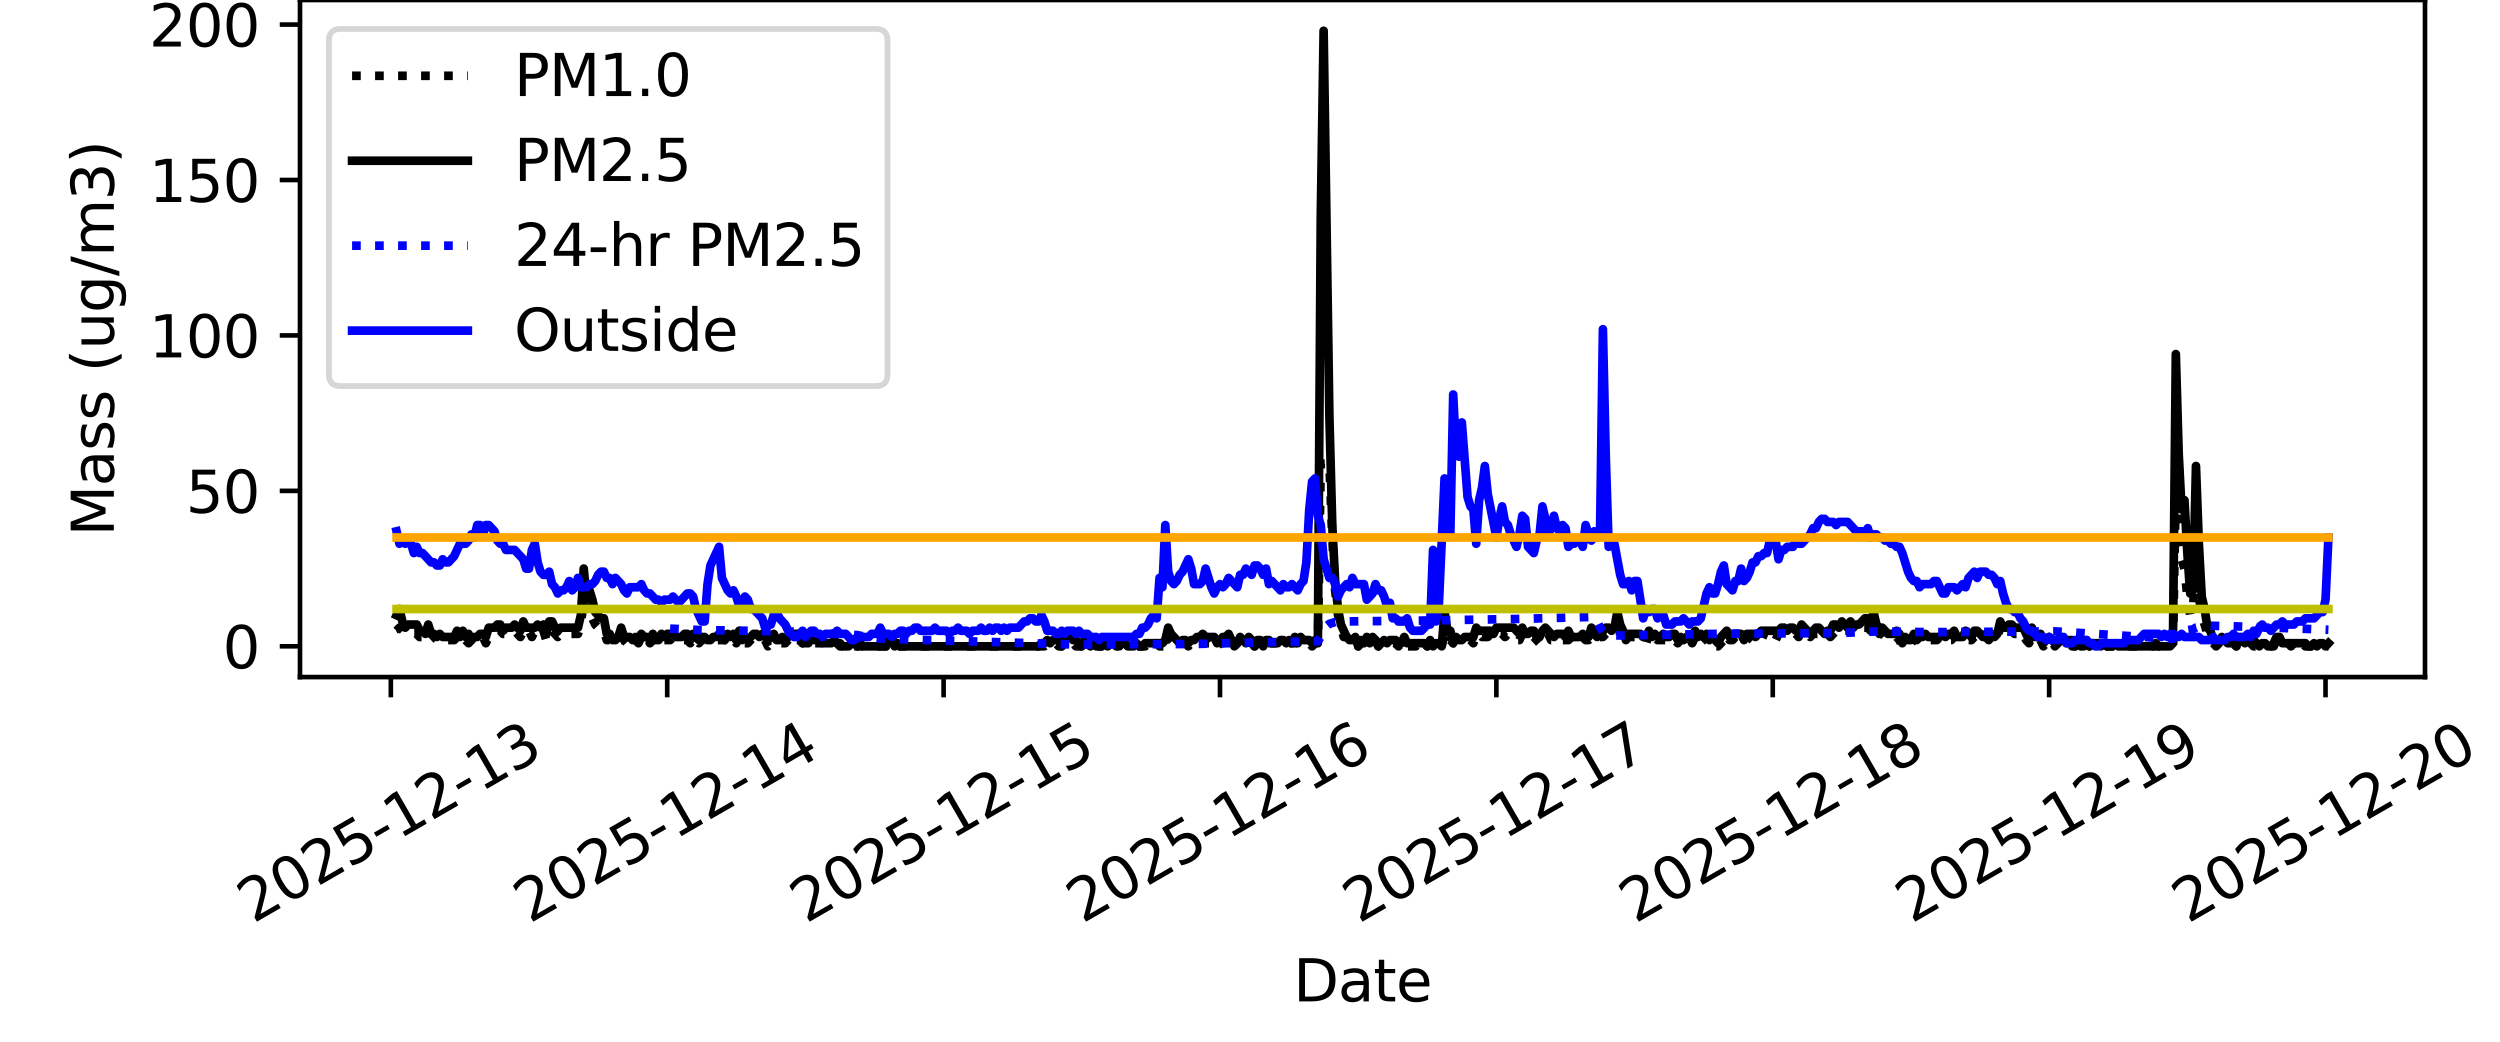 <?xml version="1.0" encoding="utf-8" standalone="no"?>
<!DOCTYPE svg PUBLIC "-//W3C//DTD SVG 1.1//EN"
  "http://www.w3.org/Graphics/SVG/1.1/DTD/svg11.dtd">
<svg xmlns:xlink="http://www.w3.org/1999/xlink" width="432pt" height="180pt" viewBox="0 0 432 180" xmlns="http://www.w3.org/2000/svg" version="1.1">
 <defs>
  <style type="text/css">*{stroke-linejoin: round; stroke-linecap: butt}</style>
 </defs>
 <g id="figure_1">
  <g id="patch_1">
   <path d="M 0 180 
L 432 180 
L 432 0 
L 0 0 
z
" style="fill: #ffffff"/>
  </g>
  <g id="axes_1">
   <g id="patch_2">
    <path d="M 51.84 117 
L 419.04 117 
L 419.04 0 
L 51.84 0 
z
" style="fill: #ffffff"/>
   </g>
   <g id="matplotlib.axis_1">
    <g id="xtick_1">
     <g id="line2d_1">
      <defs>
       <path id="m984c0b0da3" d="M 0 0 
L 0 3.5 
" style="stroke: #000000; stroke-width: 0.8"/>
      </defs>
      <g>
       <use xlink:href="#m984c0b0da3" x="67.535" y="117" style="stroke: #000000; stroke-width: 0.8"/>
      </g>
     </g>
     <g id="text_1">
      <!-- 2025-12-13 -->
      <g transform="translate(43.75 159.638) rotate(-30) scale(0.1 -0.1)">
       <defs>
        <path id="DejaVuSans-32" d="M 1228 531 
L 3431 531 
L 3431 0 
L 469 0 
L 469 531 
Q 828 903 1448 1529 
Q 2069 2156 2228 2338 
Q 2531 2678 2651 2914 
Q 2772 3150 2772 3378 
Q 2772 3750 2511 3984 
Q 2250 4219 1831 4219 
Q 1534 4219 1204 4116 
Q 875 4013 500 3803 
L 500 4441 
Q 881 4594 1212 4672 
Q 1544 4750 1819 4750 
Q 2544 4750 2975 4387 
Q 3406 4025 3406 3419 
Q 3406 3131 3298 2873 
Q 3191 2616 2906 2266 
Q 2828 2175 2409 1742 
Q 1991 1309 1228 531 
z
" transform="scale(0.016)"/>
        <path id="DejaVuSans-30" d="M 2034 4250 
Q 1547 4250 1301 3770 
Q 1056 3291 1056 2328 
Q 1056 1369 1301 889 
Q 1547 409 2034 409 
Q 2525 409 2770 889 
Q 3016 1369 3016 2328 
Q 3016 3291 2770 3770 
Q 2525 4250 2034 4250 
z
M 2034 4750 
Q 2819 4750 3233 4129 
Q 3647 3509 3647 2328 
Q 3647 1150 3233 529 
Q 2819 -91 2034 -91 
Q 1250 -91 836 529 
Q 422 1150 422 2328 
Q 422 3509 836 4129 
Q 1250 4750 2034 4750 
z
" transform="scale(0.016)"/>
        <path id="DejaVuSans-35" d="M 691 4666 
L 3169 4666 
L 3169 4134 
L 1269 4134 
L 1269 2991 
Q 1406 3038 1543 3061 
Q 1681 3084 1819 3084 
Q 2600 3084 3056 2656 
Q 3513 2228 3513 1497 
Q 3513 744 3044 326 
Q 2575 -91 1722 -91 
Q 1428 -91 1123 -41 
Q 819 9 494 109 
L 494 744 
Q 775 591 1075 516 
Q 1375 441 1709 441 
Q 2250 441 2565 725 
Q 2881 1009 2881 1497 
Q 2881 1984 2565 2268 
Q 2250 2553 1709 2553 
Q 1456 2553 1204 2497 
Q 953 2441 691 2322 
L 691 4666 
z
" transform="scale(0.016)"/>
        <path id="DejaVuSans-2d" d="M 313 2009 
L 1997 2009 
L 1997 1497 
L 313 1497 
L 313 2009 
z
" transform="scale(0.016)"/>
        <path id="DejaVuSans-31" d="M 794 531 
L 1825 531 
L 1825 4091 
L 703 3866 
L 703 4441 
L 1819 4666 
L 2450 4666 
L 2450 531 
L 3481 531 
L 3481 0 
L 794 0 
L 794 531 
z
" transform="scale(0.016)"/>
        <path id="DejaVuSans-33" d="M 2597 2516 
Q 3050 2419 3304 2112 
Q 3559 1806 3559 1356 
Q 3559 666 3084 287 
Q 2609 -91 1734 -91 
Q 1441 -91 1130 -33 
Q 819 25 488 141 
L 488 750 
Q 750 597 1062 519 
Q 1375 441 1716 441 
Q 2309 441 2620 675 
Q 2931 909 2931 1356 
Q 2931 1769 2642 2001 
Q 2353 2234 1838 2234 
L 1294 2234 
L 1294 2753 
L 1863 2753 
Q 2328 2753 2575 2939 
Q 2822 3125 2822 3475 
Q 2822 3834 2567 4026 
Q 2313 4219 1838 4219 
Q 1578 4219 1281 4162 
Q 984 4106 628 3988 
L 628 4550 
Q 988 4650 1302 4700 
Q 1616 4750 1894 4750 
Q 2613 4750 3031 4423 
Q 3450 4097 3450 3541 
Q 3450 3153 3228 2886 
Q 3006 2619 2597 2516 
z
" transform="scale(0.016)"/>
       </defs>
       <use xlink:href="#DejaVuSans-32"/>
       <use xlink:href="#DejaVuSans-30" x="63.623"/>
       <use xlink:href="#DejaVuSans-32" x="127.246"/>
       <use xlink:href="#DejaVuSans-35" x="190.869"/>
       <use xlink:href="#DejaVuSans-2d" x="254.492"/>
       <use xlink:href="#DejaVuSans-31" x="290.576"/>
       <use xlink:href="#DejaVuSans-32" x="354.199"/>
       <use xlink:href="#DejaVuSans-2d" x="417.822"/>
       <use xlink:href="#DejaVuSans-31" x="453.906"/>
       <use xlink:href="#DejaVuSans-33" x="517.529"/>
      </g>
     </g>
    </g>
    <g id="xtick_2">
     <g id="line2d_2">
      <g>
       <use xlink:href="#m984c0b0da3" x="115.295" y="117" style="stroke: #000000; stroke-width: 0.8"/>
      </g>
     </g>
     <g id="text_2">
      <!-- 2025-12-14 -->
      <g transform="translate(91.51 159.638) rotate(-30) scale(0.1 -0.1)">
       <defs>
        <path id="DejaVuSans-34" d="M 2419 4116 
L 825 1625 
L 2419 1625 
L 2419 4116 
z
M 2253 4666 
L 3047 4666 
L 3047 1625 
L 3713 1625 
L 3713 1100 
L 3047 1100 
L 3047 0 
L 2419 0 
L 2419 1100 
L 313 1100 
L 313 1709 
L 2253 4666 
z
" transform="scale(0.016)"/>
       </defs>
       <use xlink:href="#DejaVuSans-32"/>
       <use xlink:href="#DejaVuSans-30" x="63.623"/>
       <use xlink:href="#DejaVuSans-32" x="127.246"/>
       <use xlink:href="#DejaVuSans-35" x="190.869"/>
       <use xlink:href="#DejaVuSans-2d" x="254.492"/>
       <use xlink:href="#DejaVuSans-31" x="290.576"/>
       <use xlink:href="#DejaVuSans-32" x="354.199"/>
       <use xlink:href="#DejaVuSans-2d" x="417.822"/>
       <use xlink:href="#DejaVuSans-31" x="453.906"/>
       <use xlink:href="#DejaVuSans-34" x="517.529"/>
      </g>
     </g>
    </g>
    <g id="xtick_3">
     <g id="line2d_3">
      <g>
       <use xlink:href="#m984c0b0da3" x="163.054" y="117" style="stroke: #000000; stroke-width: 0.8"/>
      </g>
     </g>
     <g id="text_3">
      <!-- 2025-12-15 -->
      <g transform="translate(139.269 159.638) rotate(-30) scale(0.1 -0.1)">
       <use xlink:href="#DejaVuSans-32"/>
       <use xlink:href="#DejaVuSans-30" x="63.623"/>
       <use xlink:href="#DejaVuSans-32" x="127.246"/>
       <use xlink:href="#DejaVuSans-35" x="190.869"/>
       <use xlink:href="#DejaVuSans-2d" x="254.492"/>
       <use xlink:href="#DejaVuSans-31" x="290.576"/>
       <use xlink:href="#DejaVuSans-32" x="354.199"/>
       <use xlink:href="#DejaVuSans-2d" x="417.822"/>
       <use xlink:href="#DejaVuSans-31" x="453.906"/>
       <use xlink:href="#DejaVuSans-35" x="517.529"/>
      </g>
     </g>
    </g>
    <g id="xtick_4">
     <g id="line2d_4">
      <g>
       <use xlink:href="#m984c0b0da3" x="210.814" y="117" style="stroke: #000000; stroke-width: 0.8"/>
      </g>
     </g>
     <g id="text_4">
      <!-- 2025-12-16 -->
      <g transform="translate(187.028 159.638) rotate(-30) scale(0.1 -0.1)">
       <defs>
        <path id="DejaVuSans-36" d="M 2113 2584 
Q 1688 2584 1439 2293 
Q 1191 2003 1191 1497 
Q 1191 994 1439 701 
Q 1688 409 2113 409 
Q 2538 409 2786 701 
Q 3034 994 3034 1497 
Q 3034 2003 2786 2293 
Q 2538 2584 2113 2584 
z
M 3366 4563 
L 3366 3988 
Q 3128 4100 2886 4159 
Q 2644 4219 2406 4219 
Q 1781 4219 1451 3797 
Q 1122 3375 1075 2522 
Q 1259 2794 1537 2939 
Q 1816 3084 2150 3084 
Q 2853 3084 3261 2657 
Q 3669 2231 3669 1497 
Q 3669 778 3244 343 
Q 2819 -91 2113 -91 
Q 1303 -91 875 529 
Q 447 1150 447 2328 
Q 447 3434 972 4092 
Q 1497 4750 2381 4750 
Q 2619 4750 2861 4703 
Q 3103 4656 3366 4563 
z
" transform="scale(0.016)"/>
       </defs>
       <use xlink:href="#DejaVuSans-32"/>
       <use xlink:href="#DejaVuSans-30" x="63.623"/>
       <use xlink:href="#DejaVuSans-32" x="127.246"/>
       <use xlink:href="#DejaVuSans-35" x="190.869"/>
       <use xlink:href="#DejaVuSans-2d" x="254.492"/>
       <use xlink:href="#DejaVuSans-31" x="290.576"/>
       <use xlink:href="#DejaVuSans-32" x="354.199"/>
       <use xlink:href="#DejaVuSans-2d" x="417.822"/>
       <use xlink:href="#DejaVuSans-31" x="453.906"/>
       <use xlink:href="#DejaVuSans-36" x="517.529"/>
      </g>
     </g>
    </g>
    <g id="xtick_5">
     <g id="line2d_5">
      <g>
       <use xlink:href="#m984c0b0da3" x="258.573" y="117" style="stroke: #000000; stroke-width: 0.8"/>
      </g>
     </g>
     <g id="text_5">
      <!-- 2025-12-17 -->
      <g transform="translate(234.788 159.638) rotate(-30) scale(0.1 -0.1)">
       <defs>
        <path id="DejaVuSans-37" d="M 525 4666 
L 3525 4666 
L 3525 4397 
L 1831 0 
L 1172 0 
L 2766 4134 
L 525 4134 
L 525 4666 
z
" transform="scale(0.016)"/>
       </defs>
       <use xlink:href="#DejaVuSans-32"/>
       <use xlink:href="#DejaVuSans-30" x="63.623"/>
       <use xlink:href="#DejaVuSans-32" x="127.246"/>
       <use xlink:href="#DejaVuSans-35" x="190.869"/>
       <use xlink:href="#DejaVuSans-2d" x="254.492"/>
       <use xlink:href="#DejaVuSans-31" x="290.576"/>
       <use xlink:href="#DejaVuSans-32" x="354.199"/>
       <use xlink:href="#DejaVuSans-2d" x="417.822"/>
       <use xlink:href="#DejaVuSans-31" x="453.906"/>
       <use xlink:href="#DejaVuSans-37" x="517.529"/>
      </g>
     </g>
    </g>
    <g id="xtick_6">
     <g id="line2d_6">
      <g>
       <use xlink:href="#m984c0b0da3" x="306.332" y="117" style="stroke: #000000; stroke-width: 0.8"/>
      </g>
     </g>
     <g id="text_6">
      <!-- 2025-12-18 -->
      <g transform="translate(282.547 159.638) rotate(-30) scale(0.1 -0.1)">
       <defs>
        <path id="DejaVuSans-38" d="M 2034 2216 
Q 1584 2216 1326 1975 
Q 1069 1734 1069 1313 
Q 1069 891 1326 650 
Q 1584 409 2034 409 
Q 2484 409 2743 651 
Q 3003 894 3003 1313 
Q 3003 1734 2745 1975 
Q 2488 2216 2034 2216 
z
M 1403 2484 
Q 997 2584 770 2862 
Q 544 3141 544 3541 
Q 544 4100 942 4425 
Q 1341 4750 2034 4750 
Q 2731 4750 3128 4425 
Q 3525 4100 3525 3541 
Q 3525 3141 3298 2862 
Q 3072 2584 2669 2484 
Q 3125 2378 3379 2068 
Q 3634 1759 3634 1313 
Q 3634 634 3220 271 
Q 2806 -91 2034 -91 
Q 1263 -91 848 271 
Q 434 634 434 1313 
Q 434 1759 690 2068 
Q 947 2378 1403 2484 
z
M 1172 3481 
Q 1172 3119 1398 2916 
Q 1625 2713 2034 2713 
Q 2441 2713 2670 2916 
Q 2900 3119 2900 3481 
Q 2900 3844 2670 4047 
Q 2441 4250 2034 4250 
Q 1625 4250 1398 4047 
Q 1172 3844 1172 3481 
z
" transform="scale(0.016)"/>
       </defs>
       <use xlink:href="#DejaVuSans-32"/>
       <use xlink:href="#DejaVuSans-30" x="63.623"/>
       <use xlink:href="#DejaVuSans-32" x="127.246"/>
       <use xlink:href="#DejaVuSans-35" x="190.869"/>
       <use xlink:href="#DejaVuSans-2d" x="254.492"/>
       <use xlink:href="#DejaVuSans-31" x="290.576"/>
       <use xlink:href="#DejaVuSans-32" x="354.199"/>
       <use xlink:href="#DejaVuSans-2d" x="417.822"/>
       <use xlink:href="#DejaVuSans-31" x="453.906"/>
       <use xlink:href="#DejaVuSans-38" x="517.529"/>
      </g>
     </g>
    </g>
    <g id="xtick_7">
     <g id="line2d_7">
      <g>
       <use xlink:href="#m984c0b0da3" x="354.092" y="117" style="stroke: #000000; stroke-width: 0.8"/>
      </g>
     </g>
     <g id="text_7">
      <!-- 2025-12-19 -->
      <g transform="translate(330.307 159.638) rotate(-30) scale(0.1 -0.1)">
       <defs>
        <path id="DejaVuSans-39" d="M 703 97 
L 703 672 
Q 941 559 1184 500 
Q 1428 441 1663 441 
Q 2288 441 2617 861 
Q 2947 1281 2994 2138 
Q 2813 1869 2534 1725 
Q 2256 1581 1919 1581 
Q 1219 1581 811 2004 
Q 403 2428 403 3163 
Q 403 3881 828 4315 
Q 1253 4750 1959 4750 
Q 2769 4750 3195 4129 
Q 3622 3509 3622 2328 
Q 3622 1225 3098 567 
Q 2575 -91 1691 -91 
Q 1453 -91 1209 -44 
Q 966 3 703 97 
z
M 1959 2075 
Q 2384 2075 2632 2365 
Q 2881 2656 2881 3163 
Q 2881 3666 2632 3958 
Q 2384 4250 1959 4250 
Q 1534 4250 1286 3958 
Q 1038 3666 1038 3163 
Q 1038 2656 1286 2365 
Q 1534 2075 1959 2075 
z
" transform="scale(0.016)"/>
       </defs>
       <use xlink:href="#DejaVuSans-32"/>
       <use xlink:href="#DejaVuSans-30" x="63.623"/>
       <use xlink:href="#DejaVuSans-32" x="127.246"/>
       <use xlink:href="#DejaVuSans-35" x="190.869"/>
       <use xlink:href="#DejaVuSans-2d" x="254.492"/>
       <use xlink:href="#DejaVuSans-31" x="290.576"/>
       <use xlink:href="#DejaVuSans-32" x="354.199"/>
       <use xlink:href="#DejaVuSans-2d" x="417.822"/>
       <use xlink:href="#DejaVuSans-31" x="453.906"/>
       <use xlink:href="#DejaVuSans-39" x="517.529"/>
      </g>
     </g>
    </g>
    <g id="xtick_8">
     <g id="line2d_8">
      <g>
       <use xlink:href="#m984c0b0da3" x="401.851" y="117" style="stroke: #000000; stroke-width: 0.8"/>
      </g>
     </g>
     <g id="text_8">
      <!-- 2025-12-20 -->
      <g transform="translate(378.066 159.638) rotate(-30) scale(0.1 -0.1)">
       <use xlink:href="#DejaVuSans-32"/>
       <use xlink:href="#DejaVuSans-30" x="63.623"/>
       <use xlink:href="#DejaVuSans-32" x="127.246"/>
       <use xlink:href="#DejaVuSans-35" x="190.869"/>
       <use xlink:href="#DejaVuSans-2d" x="254.492"/>
       <use xlink:href="#DejaVuSans-31" x="290.576"/>
       <use xlink:href="#DejaVuSans-32" x="354.199"/>
       <use xlink:href="#DejaVuSans-2d" x="417.822"/>
       <use xlink:href="#DejaVuSans-32" x="453.906"/>
       <use xlink:href="#DejaVuSans-30" x="517.529"/>
      </g>
     </g>
    </g>
    <g id="text_9">
     <!-- Date -->
     <g transform="translate(223.489 173.038) scale(0.1 -0.1)">
      <defs>
       <path id="DejaVuSans-44" d="M 1259 4147 
L 1259 519 
L 2022 519 
Q 2988 519 3436 956 
Q 3884 1394 3884 2338 
Q 3884 3275 3436 3711 
Q 2988 4147 2022 4147 
L 1259 4147 
z
M 628 4666 
L 1925 4666 
Q 3281 4666 3915 4102 
Q 4550 3538 4550 2338 
Q 4550 1131 3912 565 
Q 3275 0 1925 0 
L 628 0 
L 628 4666 
z
" transform="scale(0.016)"/>
       <path id="DejaVuSans-61" d="M 2194 1759 
Q 1497 1759 1228 1600 
Q 959 1441 959 1056 
Q 959 750 1161 570 
Q 1363 391 1709 391 
Q 2188 391 2477 730 
Q 2766 1069 2766 1631 
L 2766 1759 
L 2194 1759 
z
M 3341 1997 
L 3341 0 
L 2766 0 
L 2766 531 
Q 2569 213 2275 61 
Q 1981 -91 1556 -91 
Q 1019 -91 701 211 
Q 384 513 384 1019 
Q 384 1609 779 1909 
Q 1175 2209 1959 2209 
L 2766 2209 
L 2766 2266 
Q 2766 2663 2505 2880 
Q 2244 3097 1772 3097 
Q 1472 3097 1187 3025 
Q 903 2953 641 2809 
L 641 3341 
Q 956 3463 1253 3523 
Q 1550 3584 1831 3584 
Q 2591 3584 2966 3190 
Q 3341 2797 3341 1997 
z
" transform="scale(0.016)"/>
       <path id="DejaVuSans-74" d="M 1172 4494 
L 1172 3500 
L 2356 3500 
L 2356 3053 
L 1172 3053 
L 1172 1153 
Q 1172 725 1289 603 
Q 1406 481 1766 481 
L 2356 481 
L 2356 0 
L 1766 0 
Q 1100 0 847 248 
Q 594 497 594 1153 
L 594 3053 
L 172 3053 
L 172 3500 
L 594 3500 
L 594 4494 
L 1172 4494 
z
" transform="scale(0.016)"/>
       <path id="DejaVuSans-65" d="M 3597 1894 
L 3597 1613 
L 953 1613 
Q 991 1019 1311 708 
Q 1631 397 2203 397 
Q 2534 397 2845 478 
Q 3156 559 3463 722 
L 3463 178 
Q 3153 47 2828 -22 
Q 2503 -91 2169 -91 
Q 1331 -91 842 396 
Q 353 884 353 1716 
Q 353 2575 817 3079 
Q 1281 3584 2069 3584 
Q 2775 3584 3186 3129 
Q 3597 2675 3597 1894 
z
M 3022 2063 
Q 3016 2534 2758 2815 
Q 2500 3097 2075 3097 
Q 1594 3097 1305 2825 
Q 1016 2553 972 2059 
L 3022 2063 
z
" transform="scale(0.016)"/>
      </defs>
      <use xlink:href="#DejaVuSans-44"/>
      <use xlink:href="#DejaVuSans-61" x="77.002"/>
      <use xlink:href="#DejaVuSans-74" x="138.281"/>
      <use xlink:href="#DejaVuSans-65" x="177.49"/>
     </g>
    </g>
   </g>
   <g id="matplotlib.axis_2">
    <g id="ytick_1">
     <g id="line2d_9">
      <defs>
       <path id="mfef8efc2df" d="M 0 0 
L -3.5 0 
" style="stroke: #000000; stroke-width: 0.8"/>
      </defs>
      <g>
       <use xlink:href="#mfef8efc2df" x="51.84" y="111.682" style="stroke: #000000; stroke-width: 0.8"/>
      </g>
     </g>
     <g id="text_10">
      <!-- 0 -->
      <g transform="translate(38.477 115.481) scale(0.1 -0.1)">
       <use xlink:href="#DejaVuSans-30"/>
      </g>
     </g>
    </g>
    <g id="ytick_2">
     <g id="line2d_10">
      <g>
       <use xlink:href="#mfef8efc2df" x="51.84" y="84.822" style="stroke: #000000; stroke-width: 0.8"/>
      </g>
     </g>
     <g id="text_11">
      <!-- 50 -->
      <g transform="translate(32.115 88.622) scale(0.1 -0.1)">
       <use xlink:href="#DejaVuSans-35"/>
       <use xlink:href="#DejaVuSans-30" x="63.623"/>
      </g>
     </g>
    </g>
    <g id="ytick_3">
     <g id="line2d_11">
      <g>
       <use xlink:href="#mfef8efc2df" x="51.84" y="57.963" style="stroke: #000000; stroke-width: 0.8"/>
      </g>
     </g>
     <g id="text_12">
      <!-- 100 -->
      <g transform="translate(25.753 61.762) scale(0.1 -0.1)">
       <use xlink:href="#DejaVuSans-31"/>
       <use xlink:href="#DejaVuSans-30" x="63.623"/>
       <use xlink:href="#DejaVuSans-30" x="127.246"/>
      </g>
     </g>
    </g>
    <g id="ytick_4">
     <g id="line2d_12">
      <g>
       <use xlink:href="#mfef8efc2df" x="51.84" y="31.103" style="stroke: #000000; stroke-width: 0.8"/>
      </g>
     </g>
     <g id="text_13">
      <!-- 150 -->
      <g transform="translate(25.753 34.903) scale(0.1 -0.1)">
       <use xlink:href="#DejaVuSans-31"/>
       <use xlink:href="#DejaVuSans-35" x="63.623"/>
       <use xlink:href="#DejaVuSans-30" x="127.246"/>
      </g>
     </g>
    </g>
    <g id="ytick_5">
     <g id="line2d_13">
      <g>
       <use xlink:href="#mfef8efc2df" x="51.84" y="4.244" style="stroke: #000000; stroke-width: 0.8"/>
      </g>
     </g>
     <g id="text_14">
      <!-- 200 -->
      <g transform="translate(25.753 8.043) scale(0.1 -0.1)">
       <use xlink:href="#DejaVuSans-32"/>
       <use xlink:href="#DejaVuSans-30" x="63.623"/>
       <use xlink:href="#DejaVuSans-30" x="127.246"/>
      </g>
     </g>
    </g>
    <g id="text_15">
     <!-- Mass (ug/m3) -->
     <g transform="translate(19.673 92.657) rotate(-90) scale(0.1 -0.1)">
      <defs>
       <path id="DejaVuSans-4d" d="M 628 4666 
L 1569 4666 
L 2759 1491 
L 3956 4666 
L 4897 4666 
L 4897 0 
L 4281 0 
L 4281 4097 
L 3078 897 
L 2444 897 
L 1241 4097 
L 1241 0 
L 628 0 
L 628 4666 
z
" transform="scale(0.016)"/>
       <path id="DejaVuSans-73" d="M 2834 3397 
L 2834 2853 
Q 2591 2978 2328 3040 
Q 2066 3103 1784 3103 
Q 1356 3103 1142 2972 
Q 928 2841 928 2578 
Q 928 2378 1081 2264 
Q 1234 2150 1697 2047 
L 1894 2003 
Q 2506 1872 2764 1633 
Q 3022 1394 3022 966 
Q 3022 478 2636 193 
Q 2250 -91 1575 -91 
Q 1294 -91 989 -36 
Q 684 19 347 128 
L 347 722 
Q 666 556 975 473 
Q 1284 391 1588 391 
Q 1994 391 2212 530 
Q 2431 669 2431 922 
Q 2431 1156 2273 1281 
Q 2116 1406 1581 1522 
L 1381 1569 
Q 847 1681 609 1914 
Q 372 2147 372 2553 
Q 372 3047 722 3315 
Q 1072 3584 1716 3584 
Q 2034 3584 2315 3537 
Q 2597 3491 2834 3397 
z
" transform="scale(0.016)"/>
       <path id="DejaVuSans-20" transform="scale(0.016)"/>
       <path id="DejaVuSans-28" d="M 1984 4856 
Q 1566 4138 1362 3434 
Q 1159 2731 1159 2009 
Q 1159 1288 1364 580 
Q 1569 -128 1984 -844 
L 1484 -844 
Q 1016 -109 783 600 
Q 550 1309 550 2009 
Q 550 2706 781 3412 
Q 1013 4119 1484 4856 
L 1984 4856 
z
" transform="scale(0.016)"/>
       <path id="DejaVuSans-75" d="M 544 1381 
L 544 3500 
L 1119 3500 
L 1119 1403 
Q 1119 906 1312 657 
Q 1506 409 1894 409 
Q 2359 409 2629 706 
Q 2900 1003 2900 1516 
L 2900 3500 
L 3475 3500 
L 3475 0 
L 2900 0 
L 2900 538 
Q 2691 219 2414 64 
Q 2138 -91 1772 -91 
Q 1169 -91 856 284 
Q 544 659 544 1381 
z
M 1991 3584 
L 1991 3584 
z
" transform="scale(0.016)"/>
       <path id="DejaVuSans-67" d="M 2906 1791 
Q 2906 2416 2648 2759 
Q 2391 3103 1925 3103 
Q 1463 3103 1205 2759 
Q 947 2416 947 1791 
Q 947 1169 1205 825 
Q 1463 481 1925 481 
Q 2391 481 2648 825 
Q 2906 1169 2906 1791 
z
M 3481 434 
Q 3481 -459 3084 -895 
Q 2688 -1331 1869 -1331 
Q 1566 -1331 1297 -1286 
Q 1028 -1241 775 -1147 
L 775 -588 
Q 1028 -725 1275 -790 
Q 1522 -856 1778 -856 
Q 2344 -856 2625 -561 
Q 2906 -266 2906 331 
L 2906 616 
Q 2728 306 2450 153 
Q 2172 0 1784 0 
Q 1141 0 747 490 
Q 353 981 353 1791 
Q 353 2603 747 3093 
Q 1141 3584 1784 3584 
Q 2172 3584 2450 3431 
Q 2728 3278 2906 2969 
L 2906 3500 
L 3481 3500 
L 3481 434 
z
" transform="scale(0.016)"/>
       <path id="DejaVuSans-2f" d="M 1625 4666 
L 2156 4666 
L 531 -594 
L 0 -594 
L 1625 4666 
z
" transform="scale(0.016)"/>
       <path id="DejaVuSans-6d" d="M 3328 2828 
Q 3544 3216 3844 3400 
Q 4144 3584 4550 3584 
Q 5097 3584 5394 3201 
Q 5691 2819 5691 2113 
L 5691 0 
L 5113 0 
L 5113 2094 
Q 5113 2597 4934 2840 
Q 4756 3084 4391 3084 
Q 3944 3084 3684 2787 
Q 3425 2491 3425 1978 
L 3425 0 
L 2847 0 
L 2847 2094 
Q 2847 2600 2669 2842 
Q 2491 3084 2119 3084 
Q 1678 3084 1418 2786 
Q 1159 2488 1159 1978 
L 1159 0 
L 581 0 
L 581 3500 
L 1159 3500 
L 1159 2956 
Q 1356 3278 1631 3431 
Q 1906 3584 2284 3584 
Q 2666 3584 2933 3390 
Q 3200 3197 3328 2828 
z
" transform="scale(0.016)"/>
       <path id="DejaVuSans-29" d="M 513 4856 
L 1013 4856 
Q 1481 4119 1714 3412 
Q 1947 2706 1947 2009 
Q 1947 1309 1714 600 
Q 1481 -109 1013 -844 
L 513 -844 
Q 928 -128 1133 580 
Q 1338 1288 1338 2009 
Q 1338 2731 1133 3434 
Q 928 4138 513 4856 
z
" transform="scale(0.016)"/>
      </defs>
      <use xlink:href="#DejaVuSans-4d"/>
      <use xlink:href="#DejaVuSans-61" x="86.279"/>
      <use xlink:href="#DejaVuSans-73" x="147.559"/>
      <use xlink:href="#DejaVuSans-73" x="199.658"/>
      <use xlink:href="#DejaVuSans-20" x="251.758"/>
      <use xlink:href="#DejaVuSans-28" x="283.545"/>
      <use xlink:href="#DejaVuSans-75" x="322.559"/>
      <use xlink:href="#DejaVuSans-67" x="385.938"/>
      <use xlink:href="#DejaVuSans-2f" x="449.414"/>
      <use xlink:href="#DejaVuSans-6d" x="483.105"/>
      <use xlink:href="#DejaVuSans-33" x="580.518"/>
      <use xlink:href="#DejaVuSans-29" x="644.141"/>
     </g>
    </g>
   </g>
   <g id="line2d_14">
    <path d="M 68.531 108.996 
L 69.028 108.459 
L 69.526 109.533 
L 72.013 109.533 
L 72.511 110.07 
L 73.009 110.07 
L 73.506 110.607 
L 74.003 109.533 
L 74.501 109.533 
L 75.496 110.607 
L 75.994 110.07 
L 76.491 110.607 
L 78.481 110.607 
L 78.979 110.07 
L 79.476 110.607 
L 79.974 110.07 
L 80.968 111.145 
L 81.466 110.607 
L 82.958 110.607 
L 83.456 110.07 
L 83.953 111.145 
L 84.451 110.07 
L 84.948 109.533 
L 85.943 109.533 
L 86.441 108.996 
L 86.939 109.533 
L 87.933 109.533 
L 88.431 108.996 
L 88.929 108.996 
L 89.924 110.07 
L 90.421 108.996 
L 90.918 109.533 
L 91.416 108.996 
L 91.913 110.07 
L 92.411 108.996 
L 92.908 109.533 
L 93.406 109.533 
L 93.904 108.996 
L 94.401 110.607 
L 94.899 108.996 
L 95.396 108.996 
L 96.391 110.07 
L 96.888 109.533 
L 99.873 109.533 
L 100.37 107.921 
L 100.868 103.624 
L 101.366 106.31 
L 101.864 105.773 
L 102.858 107.921 
L 103.356 108.459 
L 103.853 108.459 
L 104.35 108.996 
L 104.848 110.607 
L 105.346 110.607 
L 105.843 111.682 
L 106.341 111.145 
L 106.838 111.145 
L 107.335 110.607 
L 107.833 110.607 
L 108.33 111.145 
L 108.828 110.607 
L 109.325 111.145 
L 109.823 110.607 
L 110.32 111.145 
L 110.818 110.07 
L 111.315 110.607 
L 111.813 110.07 
L 112.31 111.145 
L 112.808 110.607 
L 113.305 111.145 
L 113.803 110.607 
L 114.3 111.145 
L 114.798 110.607 
L 115.793 110.607 
L 116.29 110.07 
L 116.788 110.607 
L 118.778 110.607 
L 119.275 111.145 
L 119.773 110.07 
L 120.768 111.145 
L 121.265 110.607 
L 121.763 110.607 
L 122.26 111.145 
L 122.758 111.145 
L 123.255 110.607 
L 125.743 110.607 
L 126.241 110.07 
L 126.738 110.07 
L 127.235 111.145 
L 127.733 109.533 
L 128.23 111.145 
L 129.225 111.145 
L 130.22 110.07 
L 130.718 110.607 
L 132.21 110.607 
L 132.708 111.682 
L 133.205 111.145 
L 135.693 111.145 
L 136.688 110.07 
L 137.186 111.145 
L 137.683 110.607 
L 138.18 110.607 
L 138.678 111.145 
L 139.672 111.145 
L 140.17 110.607 
L 140.668 111.145 
L 142.161 111.145 
L 142.658 111.682 
L 143.652 111.682 
L 144.15 111.145 
L 144.648 111.145 
L 145.145 111.682 
L 146.637 111.682 
L 147.135 111.145 
L 147.632 111.682 
L 153.105 111.682 
L 153.603 111.145 
L 154.1 111.145 
L 154.597 111.682 
L 180.467 111.682 
L 180.965 111.145 
L 182.457 111.145 
L 182.955 111.682 
L 183.452 111.682 
L 184.447 110.607 
L 184.945 110.607 
L 185.939 111.682 
L 188.427 111.682 
L 188.924 111.145 
L 189.422 111.682 
L 193.402 111.682 
L 193.899 111.145 
L 194.397 111.682 
L 197.88 111.682 
L 198.377 111.145 
L 198.875 111.682 
L 199.372 111.145 
L 199.869 111.145 
L 200.367 111.682 
L 201.362 111.682 
L 201.859 109.533 
L 202.357 110.607 
L 202.854 111.145 
L 203.352 111.145 
L 203.849 111.682 
L 204.347 111.145 
L 204.844 111.145 
L 205.342 111.682 
L 205.84 111.145 
L 206.835 111.145 
L 207.332 110.607 
L 208.327 110.607 
L 208.824 111.145 
L 209.322 111.145 
L 209.819 110.607 
L 210.317 111.682 
L 210.814 111.145 
L 211.312 111.145 
L 211.809 110.607 
L 212.307 110.607 
L 213.302 111.682 
L 214.297 110.607 
L 214.795 111.682 
L 215.292 111.145 
L 216.287 111.145 
L 216.784 111.682 
L 217.282 111.145 
L 217.779 111.682 
L 218.276 111.682 
L 218.775 111.145 
L 221.759 111.145 
L 222.257 111.682 
L 222.754 111.145 
L 226.237 111.145 
L 226.734 111.682 
L 227.231 111.145 
L 227.729 111.145 
L 228.227 80.127 
L 229.719 80.127 
L 230.216 92.88 
L 230.714 102.012 
L 231.211 106.31 
L 231.709 108.459 
L 232.207 110.07 
L 232.704 110.07 
L 233.201 110.607 
L 234.197 110.607 
L 234.694 111.682 
L 235.192 111.145 
L 235.689 111.682 
L 236.186 111.145 
L 236.684 111.145 
L 237.181 110.607 
L 237.679 110.607 
L 238.176 111.682 
L 238.674 111.682 
L 239.171 111.145 
L 241.162 111.145 
L 241.659 111.682 
L 242.654 110.607 
L 243.151 111.682 
L 244.644 111.682 
L 245.141 111.145 
L 245.639 111.682 
L 246.137 111.145 
L 246.634 111.682 
L 247.131 111.145 
L 247.629 111.682 
L 248.127 111.145 
L 248.624 111.682 
L 249.121 111.682 
L 249.619 109.533 
L 250.116 111.145 
L 250.614 110.607 
L 251.112 111.145 
L 253.599 111.145 
L 254.097 110.607 
L 254.594 111.145 
L 255.091 109.533 
L 255.588 109.533 
L 256.087 110.07 
L 257.081 110.07 
L 257.579 109.533 
L 258.077 110.07 
L 258.574 109.533 
L 259.568 109.533 
L 260.066 110.07 
L 260.563 109.533 
L 261.061 110.07 
L 261.559 110.07 
L 262.056 110.607 
L 262.553 110.607 
L 263.051 109.533 
L 264.046 110.607 
L 264.543 110.07 
L 265.041 110.07 
L 266.036 111.145 
L 266.533 109.533 
L 267.528 109.533 
L 268.026 110.607 
L 269.021 110.607 
L 269.519 110.07 
L 270.016 110.607 
L 271.011 110.607 
L 271.509 110.07 
L 272.006 110.607 
L 273.001 110.607 
L 273.498 110.07 
L 273.996 110.607 
L 274.493 110.607 
L 274.991 110.07 
L 275.489 110.07 
L 275.986 110.607 
L 276.483 110.07 
L 276.981 110.07 
L 277.478 109.533 
L 277.976 109.533 
L 278.473 110.07 
L 278.971 108.996 
L 279.966 108.996 
L 280.961 111.145 
L 281.458 110.07 
L 282.453 110.07 
L 282.951 110.607 
L 283.946 110.607 
L 284.443 111.145 
L 284.941 109.533 
L 285.439 110.607 
L 285.936 110.07 
L 286.434 110.607 
L 288.423 110.607 
L 288.921 110.07 
L 289.916 111.145 
L 290.413 110.607 
L 290.911 111.145 
L 291.906 110.07 
L 292.403 111.145 
L 292.901 110.07 
L 293.895 111.145 
L 294.394 110.07 
L 295.389 111.145 
L 295.885 110.607 
L 296.384 111.682 
L 296.88 111.682 
L 297.876 110.607 
L 298.373 109.533 
L 298.871 110.607 
L 299.368 110.607 
L 299.865 110.07 
L 300.363 110.607 
L 300.861 110.607 
L 301.358 111.145 
L 302.353 110.07 
L 302.851 110.607 
L 303.348 110.07 
L 303.846 110.607 
L 304.343 110.607 
L 304.84 109.533 
L 305.338 109.533 
L 305.836 110.07 
L 306.333 109.533 
L 306.831 110.607 
L 307.328 109.533 
L 310.313 109.533 
L 310.81 110.07 
L 311.308 108.996 
L 311.806 109.533 
L 312.303 109.533 
L 312.801 110.07 
L 313.298 109.533 
L 314.791 109.533 
L 315.288 110.07 
L 315.786 109.533 
L 316.283 110.07 
L 317.278 108.996 
L 317.776 108.996 
L 318.273 108.459 
L 318.771 108.996 
L 319.765 108.996 
L 320.263 109.533 
L 320.76 108.996 
L 321.258 108.996 
L 321.756 108.459 
L 322.75 108.459 
L 323.248 108.996 
L 323.746 107.921 
L 324.243 108.459 
L 324.741 109.533 
L 325.238 109.533 
L 326.233 110.607 
L 327.228 110.607 
L 327.726 110.07 
L 328.223 110.607 
L 328.72 111.682 
L 329.218 111.145 
L 330.213 111.145 
L 330.71 110.607 
L 331.208 110.607 
L 331.706 110.07 
L 332.202 110.607 
L 334.691 110.607 
L 335.187 110.07 
L 335.686 110.607 
L 337.177 110.607 
L 337.675 110.07 
L 338.173 110.607 
L 339.167 110.607 
L 339.665 110.07 
L 340.162 110.607 
L 340.66 110.607 
L 341.158 110.07 
L 341.655 110.07 
L 342.65 111.145 
L 343.147 110.07 
L 343.645 110.607 
L 344.143 110.07 
L 344.64 110.607 
L 345.137 110.07 
L 345.635 108.459 
L 346.132 109.533 
L 346.63 110.07 
L 347.625 108.996 
L 348.122 109.533 
L 348.62 109.533 
L 349.117 108.996 
L 349.615 109.533 
L 350.113 110.607 
L 350.61 111.145 
L 351.108 110.07 
L 351.605 110.607 
L 352.6 110.607 
L 353.098 111.682 
L 354.093 110.607 
L 354.59 110.607 
L 355.088 111.682 
L 356.082 110.607 
L 356.58 110.607 
L 357.077 111.145 
L 357.575 111.145 
L 358.073 111.682 
L 358.57 111.682 
L 359.067 111.145 
L 359.565 111.682 
L 360.063 111.682 
L 360.56 111.145 
L 361.058 111.682 
L 361.555 111.145 
L 362.052 111.682 
L 362.55 111.145 
L 363.047 111.682 
L 375.484 111.682 
L 375.982 84.285 
L 376.479 92.343 
L 376.977 96.64 
L 377.474 98.252 
L 377.972 103.087 
L 378.469 106.31 
L 378.967 105.236 
L 379.464 93.955 
L 379.962 103.087 
L 380.459 106.31 
L 381.454 109.533 
L 381.952 110.607 
L 382.947 111.682 
L 383.444 111.145 
L 384.937 111.145 
L 385.435 111.682 
L 385.932 111.145 
L 386.429 111.682 
L 386.927 111.145 
L 387.424 111.682 
L 388.42 111.682 
L 388.917 111.145 
L 389.415 111.682 
L 392.897 111.682 
L 393.394 110.607 
L 393.892 111.145 
L 395.385 111.145 
L 395.882 111.682 
L 396.38 111.145 
L 396.877 111.682 
L 397.374 111.145 
L 397.872 111.145 
L 398.369 111.682 
L 402.349 111.682 
L 402.349 111.682 
" clip-path="url(#p6fc775f688)" style="fill: none; stroke-dasharray: 1.5,2.475; stroke-dashoffset: 0; stroke: #000000; stroke-width: 1.5"/>
   </g>
   <g id="line2d_15">
    <path d="M 68.531 106.31 
L 69.028 105.236 
L 69.526 107.384 
L 70.023 108.459 
L 70.521 107.921 
L 72.013 107.921 
L 72.511 108.996 
L 73.009 108.996 
L 73.506 109.533 
L 74.003 107.921 
L 74.501 109.533 
L 74.998 109.533 
L 75.496 110.07 
L 75.994 109.533 
L 76.491 110.07 
L 78.481 110.07 
L 78.979 108.996 
L 79.476 110.07 
L 79.974 108.996 
L 80.471 110.07 
L 80.968 109.533 
L 81.466 110.607 
L 81.963 110.07 
L 82.461 110.07 
L 82.958 109.533 
L 83.456 109.533 
L 83.953 110.07 
L 84.451 108.459 
L 85.446 108.459 
L 85.943 107.921 
L 86.441 107.921 
L 86.939 108.996 
L 87.436 108.459 
L 88.431 108.459 
L 88.929 107.921 
L 89.924 108.996 
L 90.421 107.384 
L 90.918 108.459 
L 92.411 108.459 
L 92.908 107.921 
L 93.406 108.459 
L 93.904 107.921 
L 94.401 109.533 
L 94.899 107.384 
L 95.396 107.384 
L 95.893 108.459 
L 96.391 108.996 
L 96.888 108.459 
L 99.873 108.459 
L 100.37 106.31 
L 100.868 98.252 
L 101.366 103.624 
L 101.864 102.012 
L 102.36 103.624 
L 102.858 105.773 
L 103.853 106.847 
L 104.35 106.847 
L 104.848 109.533 
L 105.346 109.533 
L 105.843 110.607 
L 106.341 110.607 
L 106.838 110.07 
L 107.335 108.459 
L 107.833 110.07 
L 108.828 110.07 
L 109.325 110.607 
L 109.823 110.07 
L 110.32 110.607 
L 110.818 109.533 
L 111.315 110.07 
L 111.813 110.07 
L 112.31 110.607 
L 112.808 109.533 
L 113.305 110.607 
L 113.803 110.607 
L 114.3 109.533 
L 114.798 110.07 
L 115.295 109.533 
L 116.29 109.533 
L 116.788 110.07 
L 117.783 110.07 
L 118.28 109.533 
L 118.778 109.533 
L 119.275 110.607 
L 119.773 109.533 
L 120.768 110.607 
L 121.265 110.07 
L 121.763 110.07 
L 122.26 110.607 
L 122.758 110.607 
L 123.255 110.07 
L 123.753 110.07 
L 124.25 109.533 
L 124.748 109.533 
L 125.246 110.607 
L 125.743 109.533 
L 126.241 110.07 
L 126.738 109.533 
L 127.235 110.607 
L 127.733 108.996 
L 128.23 110.607 
L 128.728 110.07 
L 129.225 110.607 
L 130.22 109.533 
L 130.718 109.533 
L 131.215 110.07 
L 131.713 109.533 
L 132.708 110.607 
L 133.703 109.533 
L 134.201 110.607 
L 134.698 110.607 
L 135.195 110.07 
L 135.693 110.607 
L 136.688 109.533 
L 138.18 109.533 
L 138.678 111.145 
L 139.672 111.145 
L 140.17 110.07 
L 140.668 110.607 
L 141.662 110.607 
L 142.161 111.145 
L 143.652 111.145 
L 144.15 110.607 
L 144.648 111.145 
L 145.145 111.145 
L 145.642 111.682 
L 146.637 111.682 
L 147.135 111.145 
L 147.632 111.145 
L 148.13 111.682 
L 148.627 111.145 
L 149.125 111.682 
L 153.105 111.682 
L 153.603 110.07 
L 154.1 110.07 
L 154.597 111.682 
L 155.095 111.145 
L 155.592 111.682 
L 179.472 111.682 
L 179.97 111.145 
L 180.467 111.145 
L 180.965 110.607 
L 181.462 111.145 
L 181.96 110.607 
L 182.955 110.607 
L 183.452 111.682 
L 184.447 109.533 
L 185.442 110.607 
L 185.939 110.607 
L 186.934 111.682 
L 187.432 110.607 
L 188.427 111.682 
L 188.924 111.145 
L 189.422 111.145 
L 189.92 111.682 
L 190.417 111.682 
L 190.914 111.145 
L 191.412 111.682 
L 191.909 111.145 
L 192.407 111.145 
L 192.904 111.682 
L 193.402 111.145 
L 194.397 111.145 
L 194.895 111.682 
L 195.889 111.682 
L 196.387 111.145 
L 196.884 111.682 
L 197.382 111.682 
L 197.88 111.145 
L 200.865 111.145 
L 201.362 110.607 
L 201.859 108.459 
L 202.357 109.533 
L 203.849 111.145 
L 204.347 110.607 
L 204.844 110.607 
L 205.342 111.145 
L 205.84 110.607 
L 206.337 110.607 
L 206.835 110.07 
L 207.332 110.07 
L 207.83 109.533 
L 208.327 110.07 
L 209.819 110.07 
L 210.317 111.145 
L 211.312 110.07 
L 211.809 110.07 
L 212.307 109.533 
L 213.302 111.682 
L 213.8 111.145 
L 214.297 110.07 
L 215.292 111.145 
L 215.789 110.07 
L 216.287 110.607 
L 216.784 111.682 
L 217.282 110.607 
L 217.779 110.607 
L 218.276 111.682 
L 218.775 110.607 
L 219.271 110.607 
L 219.77 111.145 
L 220.764 111.145 
L 221.261 110.607 
L 221.759 110.607 
L 222.257 111.145 
L 222.754 110.607 
L 223.251 111.145 
L 223.749 110.07 
L 224.247 111.145 
L 224.744 110.07 
L 225.241 110.607 
L 226.237 110.607 
L 226.734 111.145 
L 227.231 110.607 
L 227.729 111.145 
L 228.227 37.55 
L 228.724 5.318 
L 229.719 71.93 
L 230.216 90.731 
L 230.714 100.401 
L 231.211 105.236 
L 231.709 107.921 
L 232.704 110.07 
L 233.201 110.607 
L 233.699 110.607 
L 234.197 110.07 
L 234.694 111.682 
L 235.192 110.607 
L 235.689 111.145 
L 236.186 110.07 
L 236.684 111.145 
L 237.181 110.07 
L 237.679 110.607 
L 238.176 111.682 
L 239.171 110.607 
L 239.669 111.145 
L 240.167 110.607 
L 241.162 110.607 
L 241.659 111.145 
L 242.157 111.145 
L 242.654 110.07 
L 243.151 111.145 
L 246.137 111.145 
L 246.634 111.682 
L 247.131 110.607 
L 247.629 111.682 
L 248.127 111.145 
L 248.624 111.145 
L 249.121 111.682 
L 249.619 105.773 
L 250.116 108.996 
L 250.614 108.996 
L 251.112 111.145 
L 251.609 110.07 
L 252.106 110.607 
L 252.604 110.607 
L 253.101 110.07 
L 254.594 110.07 
L 255.091 108.459 
L 255.588 108.996 
L 257.579 108.996 
L 258.077 109.533 
L 258.574 108.459 
L 261.559 108.459 
L 262.553 109.533 
L 263.051 108.459 
L 263.548 109.533 
L 264.046 109.533 
L 264.543 108.996 
L 265.041 108.996 
L 265.538 110.07 
L 266.036 110.07 
L 266.533 108.996 
L 267.031 108.459 
L 268.524 110.07 
L 269.021 109.533 
L 270.016 109.533 
L 270.514 110.07 
L 271.011 108.996 
L 271.509 110.07 
L 273.001 110.07 
L 273.498 109.533 
L 273.996 110.07 
L 274.493 110.07 
L 274.991 108.459 
L 275.489 109.533 
L 275.986 110.07 
L 276.483 108.996 
L 276.981 108.996 
L 277.478 108.459 
L 277.976 108.459 
L 278.473 108.996 
L 278.971 108.459 
L 279.468 105.773 
L 279.966 107.921 
L 280.464 108.996 
L 280.961 110.607 
L 281.458 109.533 
L 283.449 109.533 
L 283.946 110.07 
L 284.443 110.07 
L 284.941 108.996 
L 285.439 110.07 
L 285.936 109.533 
L 286.434 110.07 
L 286.931 110.07 
L 287.428 109.533 
L 287.926 110.07 
L 288.423 110.07 
L 288.921 109.533 
L 289.418 109.533 
L 289.916 110.607 
L 290.413 110.07 
L 290.911 110.607 
L 291.408 110.07 
L 292.403 110.07 
L 292.901 108.996 
L 293.399 110.07 
L 293.895 109.533 
L 294.394 110.07 
L 294.89 109.533 
L 295.389 110.607 
L 295.885 110.07 
L 296.88 111.145 
L 297.378 110.07 
L 298.373 108.996 
L 298.871 110.07 
L 299.368 110.07 
L 299.865 109.533 
L 300.861 109.533 
L 301.358 110.607 
L 301.855 109.533 
L 302.851 109.533 
L 303.348 110.07 
L 304.343 108.996 
L 307.328 108.996 
L 307.825 108.459 
L 308.323 108.459 
L 308.82 108.996 
L 309.318 108.459 
L 309.815 108.459 
L 310.313 108.996 
L 310.81 108.996 
L 311.308 107.921 
L 312.801 109.533 
L 313.796 108.459 
L 314.293 108.459 
L 315.288 109.533 
L 315.786 108.996 
L 316.283 108.996 
L 316.781 107.921 
L 317.278 107.921 
L 317.776 108.459 
L 318.273 107.384 
L 319.268 108.459 
L 319.765 107.384 
L 320.263 108.459 
L 320.76 107.921 
L 321.258 107.921 
L 322.253 106.847 
L 322.75 106.847 
L 323.248 107.921 
L 323.746 105.773 
L 324.243 107.921 
L 324.741 108.459 
L 325.238 108.459 
L 326.233 109.533 
L 327.228 109.533 
L 327.726 108.996 
L 328.223 109.533 
L 328.72 111.145 
L 329.218 110.07 
L 329.715 110.607 
L 330.213 110.607 
L 330.71 109.533 
L 331.208 109.533 
L 331.706 110.07 
L 332.202 110.07 
L 332.7 109.533 
L 333.197 110.07 
L 335.187 110.07 
L 335.686 109.533 
L 336.183 110.07 
L 336.68 109.533 
L 337.177 109.533 
L 337.675 108.996 
L 338.173 110.07 
L 339.167 110.07 
L 339.665 108.996 
L 340.66 110.07 
L 341.158 108.996 
L 341.655 108.996 
L 342.65 110.07 
L 343.147 109.533 
L 343.645 110.07 
L 344.143 109.533 
L 344.64 110.07 
L 345.137 109.533 
L 345.635 107.384 
L 346.132 108.459 
L 346.63 108.459 
L 347.127 107.921 
L 347.625 107.921 
L 348.122 108.459 
L 349.615 108.459 
L 350.61 110.607 
L 351.108 108.459 
L 351.605 110.07 
L 352.102 110.07 
L 352.6 109.533 
L 353.098 111.145 
L 354.093 110.07 
L 355.088 111.145 
L 355.585 111.145 
L 356.082 110.07 
L 357.077 111.145 
L 357.575 110.607 
L 358.073 110.607 
L 358.57 111.682 
L 359.067 110.607 
L 359.565 111.682 
L 360.063 111.682 
L 360.56 110.607 
L 361.058 111.682 
L 361.555 111.145 
L 362.55 111.145 
L 363.047 111.682 
L 363.545 111.145 
L 364.043 111.682 
L 365.037 111.682 
L 365.535 111.145 
L 366.033 111.682 
L 372.003 111.682 
L 372.5 111.145 
L 372.998 111.682 
L 374.987 111.682 
L 375.484 111.145 
L 375.982 61.186 
L 376.479 78.376 
L 376.977 88.045 
L 377.474 86.434 
L 377.972 95.566 
L 378.469 102.55 
L 378.967 102.012 
L 379.464 80.525 
L 379.962 93.955 
L 380.459 103.087 
L 380.957 105.236 
L 381.454 108.459 
L 381.952 108.996 
L 382.449 110.607 
L 382.947 111.145 
L 383.444 111.145 
L 383.942 110.07 
L 384.937 111.145 
L 385.435 111.145 
L 385.932 110.607 
L 386.429 111.682 
L 386.927 110.607 
L 387.424 110.607 
L 387.922 111.145 
L 388.42 110.607 
L 388.917 111.145 
L 389.415 110.607 
L 390.409 111.682 
L 390.907 111.145 
L 391.404 111.145 
L 391.902 111.682 
L 392.399 111.682 
L 392.897 111.145 
L 393.394 110.07 
L 393.892 110.07 
L 394.389 111.145 
L 398.369 111.145 
L 398.867 111.682 
L 399.365 111.682 
L 399.862 111.145 
L 400.359 111.682 
L 400.857 111.145 
L 401.355 111.145 
L 401.852 111.682 
L 402.349 111.145 
L 402.349 111.145 
" clip-path="url(#p6fc775f688)" style="fill: none; stroke: #000000; stroke-width: 1.5; stroke-linecap: square"/>
   </g>
   <g id="line2d_16">
    <path d="M 115.793 108.627 
L 120.768 108.862 
L 138.18 109.153 
L 148.13 109.74 
L 149.623 110.059 
L 151.612 110.311 
L 153.105 110.406 
L 156.09 110.473 
L 185.939 111.38 
L 206.337 111.285 
L 218.276 110.988 
L 227.729 110.814 
L 228.227 110.048 
L 228.724 108.951 
L 229.221 108.201 
L 229.719 107.798 
L 230.714 107.485 
L 232.207 107.384 
L 243.151 107.278 
L 262.056 106.959 
L 275.489 106.595 
L 275.986 107.351 
L 276.483 108.431 
L 276.981 109.158 
L 277.478 109.539 
L 278.473 109.813 
L 279.966 109.813 
L 298.871 109.494 
L 317.776 109.393 
L 324.741 109.097 
L 329.715 109.197 
L 335.187 109.225 
L 355.088 109.102 
L 371.008 110.104 
L 372.998 110.266 
L 375.484 110.384 
L 375.982 109.88 
L 376.977 109.309 
L 377.972 108.901 
L 378.967 108.75 
L 379.464 108.442 
L 380.459 108.207 
L 381.952 108.129 
L 389.415 108.319 
L 402.349 108.822 
L 402.349 108.822 
" clip-path="url(#p6fc775f688)" style="fill: none; stroke-dasharray: 1.5,2.475; stroke-dashoffset: 0; stroke: #0000ff; stroke-width: 1.5"/>
   </g>
   <g id="line2d_17">
    <path d="M 68.531 91.806 
L 69.028 93.955 
L 69.526 93.417 
L 70.023 93.955 
L 70.521 93.417 
L 71.018 93.955 
L 71.516 95.566 
L 72.013 94.492 
L 72.511 95.566 
L 73.009 95.566 
L 74.501 97.178 
L 74.998 97.178 
L 75.496 97.715 
L 75.994 97.715 
L 76.491 96.64 
L 76.989 97.178 
L 77.486 97.178 
L 78.481 96.103 
L 79.476 93.955 
L 80.471 93.955 
L 80.968 93.417 
L 81.466 92.343 
L 81.963 92.88 
L 82.461 90.731 
L 82.958 90.731 
L 83.456 92.343 
L 83.953 90.731 
L 84.451 90.731 
L 85.446 91.806 
L 85.943 93.417 
L 86.441 93.955 
L 86.939 93.955 
L 87.436 95.029 
L 88.929 95.029 
L 90.421 96.64 
L 90.918 98.252 
L 91.416 98.252 
L 91.913 95.029 
L 92.411 93.955 
L 92.908 97.178 
L 93.406 98.789 
L 93.904 99.326 
L 94.401 99.326 
L 94.899 98.789 
L 95.396 100.938 
L 95.893 101.475 
L 96.391 102.55 
L 96.888 102.012 
L 97.386 102.012 
L 97.883 101.475 
L 98.381 100.401 
L 98.878 102.012 
L 99.376 101.475 
L 99.873 99.864 
L 100.37 101.475 
L 101.366 101.475 
L 101.864 100.938 
L 102.36 100.938 
L 102.858 100.401 
L 103.356 99.326 
L 103.853 98.789 
L 104.35 98.789 
L 104.848 99.864 
L 105.346 99.864 
L 105.843 100.938 
L 106.341 99.864 
L 107.335 100.938 
L 107.833 102.012 
L 108.33 102.55 
L 108.828 101.475 
L 110.32 101.475 
L 110.818 100.938 
L 111.315 102.012 
L 111.813 102.55 
L 112.31 102.55 
L 113.305 103.624 
L 113.803 103.624 
L 114.3 104.161 
L 114.798 103.624 
L 115.793 103.624 
L 116.29 103.087 
L 117.286 104.161 
L 118.778 102.55 
L 119.275 102.55 
L 119.773 103.087 
L 120.271 105.236 
L 121.265 107.384 
L 121.763 107.384 
L 122.26 100.938 
L 122.758 97.715 
L 124.25 94.492 
L 124.748 99.864 
L 125.743 102.012 
L 126.241 102.55 
L 126.738 102.012 
L 127.235 103.087 
L 127.733 104.698 
L 128.23 104.161 
L 128.728 103.087 
L 129.225 103.624 
L 129.723 105.236 
L 130.22 105.236 
L 131.713 106.847 
L 132.21 108.459 
L 132.708 107.921 
L 133.205 107.921 
L 133.703 106.31 
L 134.201 105.773 
L 134.698 106.847 
L 135.693 107.921 
L 136.191 108.996 
L 137.186 110.07 
L 137.683 110.07 
L 138.678 108.996 
L 139.176 110.07 
L 140.17 108.996 
L 140.668 108.996 
L 141.165 109.533 
L 141.662 109.533 
L 142.161 110.07 
L 142.658 109.533 
L 144.15 109.533 
L 144.648 108.996 
L 145.145 109.533 
L 146.14 109.533 
L 147.135 110.607 
L 147.632 110.607 
L 148.13 110.07 
L 150.12 110.07 
L 150.617 109.533 
L 151.612 109.533 
L 152.11 108.459 
L 152.608 109.533 
L 153.603 109.533 
L 154.1 110.07 
L 154.597 109.533 
L 155.095 109.533 
L 155.592 108.996 
L 156.09 108.996 
L 156.588 109.533 
L 157.085 108.996 
L 157.582 108.996 
L 158.08 108.459 
L 158.577 108.459 
L 159.075 108.996 
L 161.065 108.996 
L 161.563 108.459 
L 162.06 108.996 
L 163.553 108.996 
L 164.05 109.533 
L 164.548 108.996 
L 165.045 108.996 
L 165.542 108.459 
L 166.04 108.996 
L 167.035 108.996 
L 167.533 109.533 
L 168.03 108.996 
L 169.025 108.996 
L 169.522 108.459 
L 170.02 108.996 
L 170.517 108.996 
L 171.015 108.459 
L 171.513 108.996 
L 172.01 108.459 
L 172.508 108.459 
L 173.005 108.996 
L 173.503 108.459 
L 174 108.996 
L 174.498 108.459 
L 175.99 108.459 
L 176.985 107.384 
L 177.482 107.384 
L 177.98 106.847 
L 178.477 106.847 
L 178.975 107.384 
L 179.472 107.384 
L 179.97 106.31 
L 180.467 107.384 
L 180.965 108.996 
L 181.96 108.996 
L 182.457 109.533 
L 182.955 109.533 
L 183.452 108.996 
L 183.95 109.533 
L 184.447 108.996 
L 185.442 108.996 
L 185.939 109.533 
L 186.437 108.996 
L 186.934 109.533 
L 187.929 109.533 
L 188.427 110.07 
L 189.422 110.07 
L 189.92 110.607 
L 190.417 110.07 
L 195.889 110.07 
L 196.387 109.533 
L 196.884 109.533 
L 197.382 108.459 
L 197.88 108.459 
L 198.377 107.921 
L 198.875 106.847 
L 199.372 106.31 
L 199.869 106.847 
L 200.367 99.864 
L 200.865 101.475 
L 201.362 90.731 
L 201.859 98.789 
L 202.357 100.401 
L 202.854 100.938 
L 203.352 100.401 
L 203.849 99.326 
L 204.347 98.789 
L 205.342 96.64 
L 205.84 98.252 
L 206.337 100.938 
L 207.332 100.938 
L 207.83 100.401 
L 208.327 98.252 
L 209.322 101.475 
L 209.819 102.55 
L 210.317 101.475 
L 210.814 100.938 
L 211.312 101.475 
L 211.809 100.938 
L 212.307 99.864 
L 213.8 101.475 
L 214.297 99.326 
L 214.795 99.326 
L 215.292 98.252 
L 216.287 99.326 
L 216.784 97.715 
L 217.282 97.715 
L 217.779 98.252 
L 218.276 99.326 
L 218.775 98.252 
L 219.271 100.938 
L 219.77 100.401 
L 221.261 102.012 
L 221.759 100.938 
L 222.257 101.475 
L 222.754 101.475 
L 223.251 100.938 
L 224.247 102.012 
L 224.744 100.938 
L 225.241 100.401 
L 225.739 97.178 
L 226.237 88.045 
L 226.734 83.211 
L 227.231 82.674 
L 227.729 89.12 
L 228.227 90.731 
L 228.724 96.64 
L 229.719 99.864 
L 230.216 99.864 
L 230.714 100.938 
L 231.211 103.087 
L 231.709 102.012 
L 232.704 100.938 
L 233.201 101.475 
L 233.699 99.864 
L 234.197 100.938 
L 235.689 100.938 
L 236.186 103.624 
L 237.181 102.55 
L 237.679 100.938 
L 238.176 102.012 
L 238.674 102.012 
L 239.171 103.087 
L 239.669 104.698 
L 240.167 104.161 
L 240.664 106.847 
L 241.162 106.847 
L 241.659 107.384 
L 242.654 107.384 
L 243.151 106.847 
L 243.649 108.459 
L 244.147 108.996 
L 245.639 108.996 
L 246.634 107.921 
L 247.131 107.921 
L 247.629 95.029 
L 248.127 107.384 
L 248.624 104.698 
L 249.619 82.674 
L 250.116 84.822 
L 250.614 92.343 
L 251.112 68.169 
L 251.609 78.376 
L 252.106 78.913 
L 252.604 73.004 
L 253.599 85.897 
L 254.097 87.508 
L 254.594 88.045 
L 255.091 93.955 
L 255.588 86.434 
L 256.087 84.285 
L 256.583 80.525 
L 257.081 85.36 
L 258.574 92.88 
L 259.071 89.657 
L 259.568 87.508 
L 260.066 90.194 
L 260.563 90.731 
L 261.061 92.343 
L 262.056 94.492 
L 262.553 92.343 
L 263.051 89.12 
L 263.548 89.657 
L 264.046 94.492 
L 265.041 95.566 
L 265.538 93.417 
L 266.036 92.343 
L 266.533 87.508 
L 267.031 89.657 
L 267.528 92.343 
L 268.026 91.269 
L 268.524 89.12 
L 269.021 91.269 
L 269.519 91.806 
L 270.016 90.731 
L 270.514 91.269 
L 271.011 94.492 
L 271.509 93.955 
L 272.006 93.955 
L 272.504 93.417 
L 273.001 93.417 
L 273.498 94.492 
L 273.996 90.731 
L 274.493 92.343 
L 274.991 93.417 
L 275.489 91.806 
L 275.986 92.88 
L 276.483 92.343 
L 276.981 56.888 
L 277.478 78.913 
L 277.976 94.492 
L 278.473 93.417 
L 278.971 93.955 
L 279.966 99.326 
L 280.464 100.938 
L 280.961 100.938 
L 281.458 100.401 
L 281.956 102.012 
L 282.453 100.401 
L 282.951 100.401 
L 283.946 106.847 
L 284.443 105.236 
L 284.941 105.773 
L 285.439 105.236 
L 285.936 105.236 
L 286.434 106.847 
L 286.931 105.773 
L 287.428 106.31 
L 287.926 107.921 
L 288.921 107.921 
L 289.418 107.384 
L 290.413 107.384 
L 290.911 106.847 
L 291.906 107.921 
L 292.403 107.384 
L 293.399 107.384 
L 293.895 106.847 
L 294.89 102.55 
L 295.389 101.475 
L 295.885 102.55 
L 296.384 102.55 
L 296.88 100.938 
L 297.378 98.789 
L 297.876 97.715 
L 298.373 100.938 
L 299.368 102.012 
L 299.865 100.401 
L 300.363 100.401 
L 300.861 98.252 
L 301.358 100.401 
L 301.855 99.864 
L 302.353 98.789 
L 302.851 97.178 
L 303.348 97.178 
L 303.846 96.103 
L 304.343 96.103 
L 304.84 95.566 
L 305.338 95.566 
L 305.836 93.417 
L 306.831 93.417 
L 307.328 96.64 
L 307.825 95.029 
L 308.323 95.029 
L 308.82 94.492 
L 309.815 94.492 
L 310.313 93.417 
L 310.81 93.955 
L 311.308 93.955 
L 312.801 92.343 
L 313.298 91.269 
L 313.796 91.269 
L 314.293 90.194 
L 314.791 89.657 
L 315.288 89.657 
L 315.786 90.194 
L 316.781 90.194 
L 317.278 90.731 
L 317.776 90.194 
L 319.268 90.194 
L 320.76 91.806 
L 321.756 91.806 
L 322.253 92.343 
L 322.75 91.269 
L 323.248 92.88 
L 323.746 92.343 
L 324.243 92.343 
L 324.741 92.88 
L 325.238 92.88 
L 325.736 93.417 
L 326.233 93.417 
L 326.73 93.955 
L 327.228 93.955 
L 327.726 94.492 
L 328.223 94.492 
L 328.72 95.566 
L 329.715 98.789 
L 330.213 99.864 
L 330.71 100.401 
L 331.208 100.401 
L 331.706 101.475 
L 332.202 100.938 
L 333.695 100.938 
L 334.192 100.401 
L 334.691 100.401 
L 335.686 102.55 
L 336.183 102.55 
L 336.68 101.475 
L 337.675 101.475 
L 338.173 102.012 
L 339.167 100.938 
L 339.665 101.475 
L 340.162 99.864 
L 341.158 98.789 
L 341.655 99.864 
L 342.152 98.789 
L 343.147 98.789 
L 343.645 99.326 
L 344.143 99.326 
L 344.64 99.864 
L 345.137 100.938 
L 345.635 100.401 
L 346.132 102.55 
L 346.63 104.161 
L 347.127 105.236 
L 347.625 105.236 
L 348.122 105.773 
L 348.62 105.773 
L 349.117 106.847 
L 349.615 107.384 
L 350.113 108.459 
L 350.61 108.996 
L 351.108 108.996 
L 352.102 110.07 
L 353.098 110.07 
L 353.595 110.607 
L 354.093 110.07 
L 354.59 110.607 
L 355.585 110.607 
L 356.082 110.07 
L 356.58 110.07 
L 357.077 111.145 
L 358.073 111.145 
L 358.57 110.607 
L 360.56 110.607 
L 361.058 111.145 
L 361.555 111.145 
L 362.052 111.682 
L 362.55 111.682 
L 363.047 111.145 
L 367.027 111.145 
L 367.525 110.607 
L 369.515 110.607 
L 370.51 109.533 
L 372.998 109.533 
L 373.494 110.07 
L 373.992 109.533 
L 374.489 110.07 
L 374.987 109.533 
L 375.484 109.533 
L 375.982 110.07 
L 376.479 110.07 
L 376.977 109.533 
L 377.474 110.07 
L 379.962 110.07 
L 380.459 110.607 
L 381.952 110.607 
L 382.449 110.07 
L 382.947 110.607 
L 384.439 110.607 
L 384.937 110.07 
L 385.435 110.07 
L 385.932 109.533 
L 386.429 110.07 
L 387.922 110.07 
L 388.42 109.533 
L 388.917 110.07 
L 389.415 108.996 
L 389.912 109.533 
L 390.409 108.459 
L 390.907 107.921 
L 391.404 108.459 
L 391.902 108.459 
L 392.399 108.996 
L 393.394 107.921 
L 393.892 107.921 
L 394.389 107.384 
L 394.887 107.921 
L 396.38 107.921 
L 396.877 107.384 
L 397.872 107.384 
L 398.369 106.847 
L 399.862 106.847 
L 400.857 105.773 
L 401.355 105.773 
L 401.852 103.624 
L 402.349 92.88 
L 402.349 92.88 
" clip-path="url(#p6fc775f688)" style="fill: none; stroke: #0000ff; stroke-width: 1.5; stroke-linecap: square"/>
   </g>
   <g id="line2d_18">
    <path d="M 68.531 105.236 
L 402.349 105.236 
" clip-path="url(#p6fc775f688)" style="fill: none; stroke: #bfbf00; stroke-width: 1.5; stroke-linecap: square"/>
   </g>
   <g id="line2d_19">
    <path d="M 68.531 92.88 
L 402.349 92.88 
" clip-path="url(#p6fc775f688)" style="fill: none; stroke: #ffa500; stroke-width: 1.5; stroke-linecap: square"/>
   </g>
   <g id="patch_3">
    <path d="M 51.84 117 
L 51.84 0 
" style="fill: none; stroke: #000000; stroke-width: 0.8; stroke-linejoin: miter; stroke-linecap: square"/>
   </g>
   <g id="patch_4">
    <path d="M 419.04 117 
L 419.04 0 
" style="fill: none; stroke: #000000; stroke-width: 0.8; stroke-linejoin: miter; stroke-linecap: square"/>
   </g>
   <g id="patch_5">
    <path d="M 51.84 117 
L 419.04 117 
" style="fill: none; stroke: #000000; stroke-width: 0.8; stroke-linejoin: miter; stroke-linecap: square"/>
   </g>
   <g id="patch_6">
    <path d="M 51.84 0 
L 419.04 0 
" style="fill: none; stroke: #000000; stroke-width: 0.8; stroke-linejoin: miter; stroke-linecap: square"/>
   </g>
   <g id="legend_1">
    <g id="patch_7">
     <path d="M 58.84 66.713 
L 151.36 66.713 
Q 153.36 66.713 153.36 64.713 
L 153.36 7 
Q 153.36 5 151.36 5 
L 58.84 5 
Q 56.84 5 56.84 7 
L 56.84 64.713 
Q 56.84 66.713 58.84 66.713 
z
" style="fill: #ffffff; opacity: 0.8; stroke: #cccccc; stroke-linejoin: miter"/>
    </g>
    <g id="line2d_20">
     <path d="M 60.84 13.098 
L 70.84 13.098 
L 80.84 13.098 
" style="fill: none; stroke-dasharray: 1.5,2.475; stroke-dashoffset: 0; stroke: #000000; stroke-width: 1.5"/>
    </g>
    <g id="text_16">
     <!-- PM1.0 -->
     <g transform="translate(88.84 16.598) scale(0.1 -0.1)">
      <defs>
       <path id="DejaVuSans-50" d="M 1259 4147 
L 1259 2394 
L 2053 2394 
Q 2494 2394 2734 2622 
Q 2975 2850 2975 3272 
Q 2975 3691 2734 3919 
Q 2494 4147 2053 4147 
L 1259 4147 
z
M 628 4666 
L 2053 4666 
Q 2838 4666 3239 4311 
Q 3641 3956 3641 3272 
Q 3641 2581 3239 2228 
Q 2838 1875 2053 1875 
L 1259 1875 
L 1259 0 
L 628 0 
L 628 4666 
z
" transform="scale(0.016)"/>
       <path id="DejaVuSans-2e" d="M 684 794 
L 1344 794 
L 1344 0 
L 684 0 
L 684 794 
z
" transform="scale(0.016)"/>
      </defs>
      <use xlink:href="#DejaVuSans-50"/>
      <use xlink:href="#DejaVuSans-4d" x="60.303"/>
      <use xlink:href="#DejaVuSans-31" x="146.582"/>
      <use xlink:href="#DejaVuSans-2e" x="210.205"/>
      <use xlink:href="#DejaVuSans-30" x="241.992"/>
     </g>
    </g>
    <g id="line2d_21">
     <path d="M 60.84 27.777 
L 70.84 27.777 
L 80.84 27.777 
" style="fill: none; stroke: #000000; stroke-width: 1.5; stroke-linecap: square"/>
    </g>
    <g id="text_17">
     <!-- PM2.5 -->
     <g transform="translate(88.84 31.277) scale(0.1 -0.1)">
      <use xlink:href="#DejaVuSans-50"/>
      <use xlink:href="#DejaVuSans-4d" x="60.303"/>
      <use xlink:href="#DejaVuSans-32" x="146.582"/>
      <use xlink:href="#DejaVuSans-2e" x="210.205"/>
      <use xlink:href="#DejaVuSans-35" x="241.992"/>
     </g>
    </g>
    <g id="line2d_22">
     <path d="M 60.84 42.455 
L 70.84 42.455 
L 80.84 42.455 
" style="fill: none; stroke-dasharray: 1.5,2.475; stroke-dashoffset: 0; stroke: #0000ff; stroke-width: 1.5"/>
    </g>
    <g id="text_18">
     <!-- 24-hr PM2.5 -->
     <g transform="translate(88.84 45.955) scale(0.1 -0.1)">
      <defs>
       <path id="DejaVuSans-68" d="M 3513 2113 
L 3513 0 
L 2938 0 
L 2938 2094 
Q 2938 2591 2744 2837 
Q 2550 3084 2163 3084 
Q 1697 3084 1428 2787 
Q 1159 2491 1159 1978 
L 1159 0 
L 581 0 
L 581 4863 
L 1159 4863 
L 1159 2956 
Q 1366 3272 1645 3428 
Q 1925 3584 2291 3584 
Q 2894 3584 3203 3211 
Q 3513 2838 3513 2113 
z
" transform="scale(0.016)"/>
       <path id="DejaVuSans-72" d="M 2631 2963 
Q 2534 3019 2420 3045 
Q 2306 3072 2169 3072 
Q 1681 3072 1420 2755 
Q 1159 2438 1159 1844 
L 1159 0 
L 581 0 
L 581 3500 
L 1159 3500 
L 1159 2956 
Q 1341 3275 1631 3429 
Q 1922 3584 2338 3584 
Q 2397 3584 2469 3576 
Q 2541 3569 2628 3553 
L 2631 2963 
z
" transform="scale(0.016)"/>
      </defs>
      <use xlink:href="#DejaVuSans-32"/>
      <use xlink:href="#DejaVuSans-34" x="63.623"/>
      <use xlink:href="#DejaVuSans-2d" x="127.246"/>
      <use xlink:href="#DejaVuSans-68" x="163.33"/>
      <use xlink:href="#DejaVuSans-72" x="226.709"/>
      <use xlink:href="#DejaVuSans-20" x="267.822"/>
      <use xlink:href="#DejaVuSans-50" x="299.609"/>
      <use xlink:href="#DejaVuSans-4d" x="359.912"/>
      <use xlink:href="#DejaVuSans-32" x="446.191"/>
      <use xlink:href="#DejaVuSans-2e" x="509.814"/>
      <use xlink:href="#DejaVuSans-35" x="541.602"/>
     </g>
    </g>
    <g id="line2d_23">
     <path d="M 60.84 57.133 
L 70.84 57.133 
L 80.84 57.133 
" style="fill: none; stroke: #0000ff; stroke-width: 1.5; stroke-linecap: square"/>
    </g>
    <g id="text_19">
     <!-- Outside -->
     <g transform="translate(88.84 60.633) scale(0.1 -0.1)">
      <defs>
       <path id="DejaVuSans-4f" d="M 2522 4238 
Q 1834 4238 1429 3725 
Q 1025 3213 1025 2328 
Q 1025 1447 1429 934 
Q 1834 422 2522 422 
Q 3209 422 3611 934 
Q 4013 1447 4013 2328 
Q 4013 3213 3611 3725 
Q 3209 4238 2522 4238 
z
M 2522 4750 
Q 3503 4750 4090 4092 
Q 4678 3434 4678 2328 
Q 4678 1225 4090 567 
Q 3503 -91 2522 -91 
Q 1538 -91 948 565 
Q 359 1222 359 2328 
Q 359 3434 948 4092 
Q 1538 4750 2522 4750 
z
" transform="scale(0.016)"/>
       <path id="DejaVuSans-69" d="M 603 3500 
L 1178 3500 
L 1178 0 
L 603 0 
L 603 3500 
z
M 603 4863 
L 1178 4863 
L 1178 4134 
L 603 4134 
L 603 4863 
z
" transform="scale(0.016)"/>
       <path id="DejaVuSans-64" d="M 2906 2969 
L 2906 4863 
L 3481 4863 
L 3481 0 
L 2906 0 
L 2906 525 
Q 2725 213 2448 61 
Q 2172 -91 1784 -91 
Q 1150 -91 751 415 
Q 353 922 353 1747 
Q 353 2572 751 3078 
Q 1150 3584 1784 3584 
Q 2172 3584 2448 3432 
Q 2725 3281 2906 2969 
z
M 947 1747 
Q 947 1113 1208 752 
Q 1469 391 1925 391 
Q 2381 391 2643 752 
Q 2906 1113 2906 1747 
Q 2906 2381 2643 2742 
Q 2381 3103 1925 3103 
Q 1469 3103 1208 2742 
Q 947 2381 947 1747 
z
" transform="scale(0.016)"/>
      </defs>
      <use xlink:href="#DejaVuSans-4f"/>
      <use xlink:href="#DejaVuSans-75" x="78.711"/>
      <use xlink:href="#DejaVuSans-74" x="142.09"/>
      <use xlink:href="#DejaVuSans-73" x="181.299"/>
      <use xlink:href="#DejaVuSans-69" x="233.398"/>
      <use xlink:href="#DejaVuSans-64" x="261.182"/>
      <use xlink:href="#DejaVuSans-65" x="324.658"/>
     </g>
    </g>
   </g>
  </g>
 </g>
 <defs>
  <clipPath id="p6fc775f688">
   <rect x="51.84" y="0" width="367.2" height="117"/>
  </clipPath>
 </defs>
</svg>

